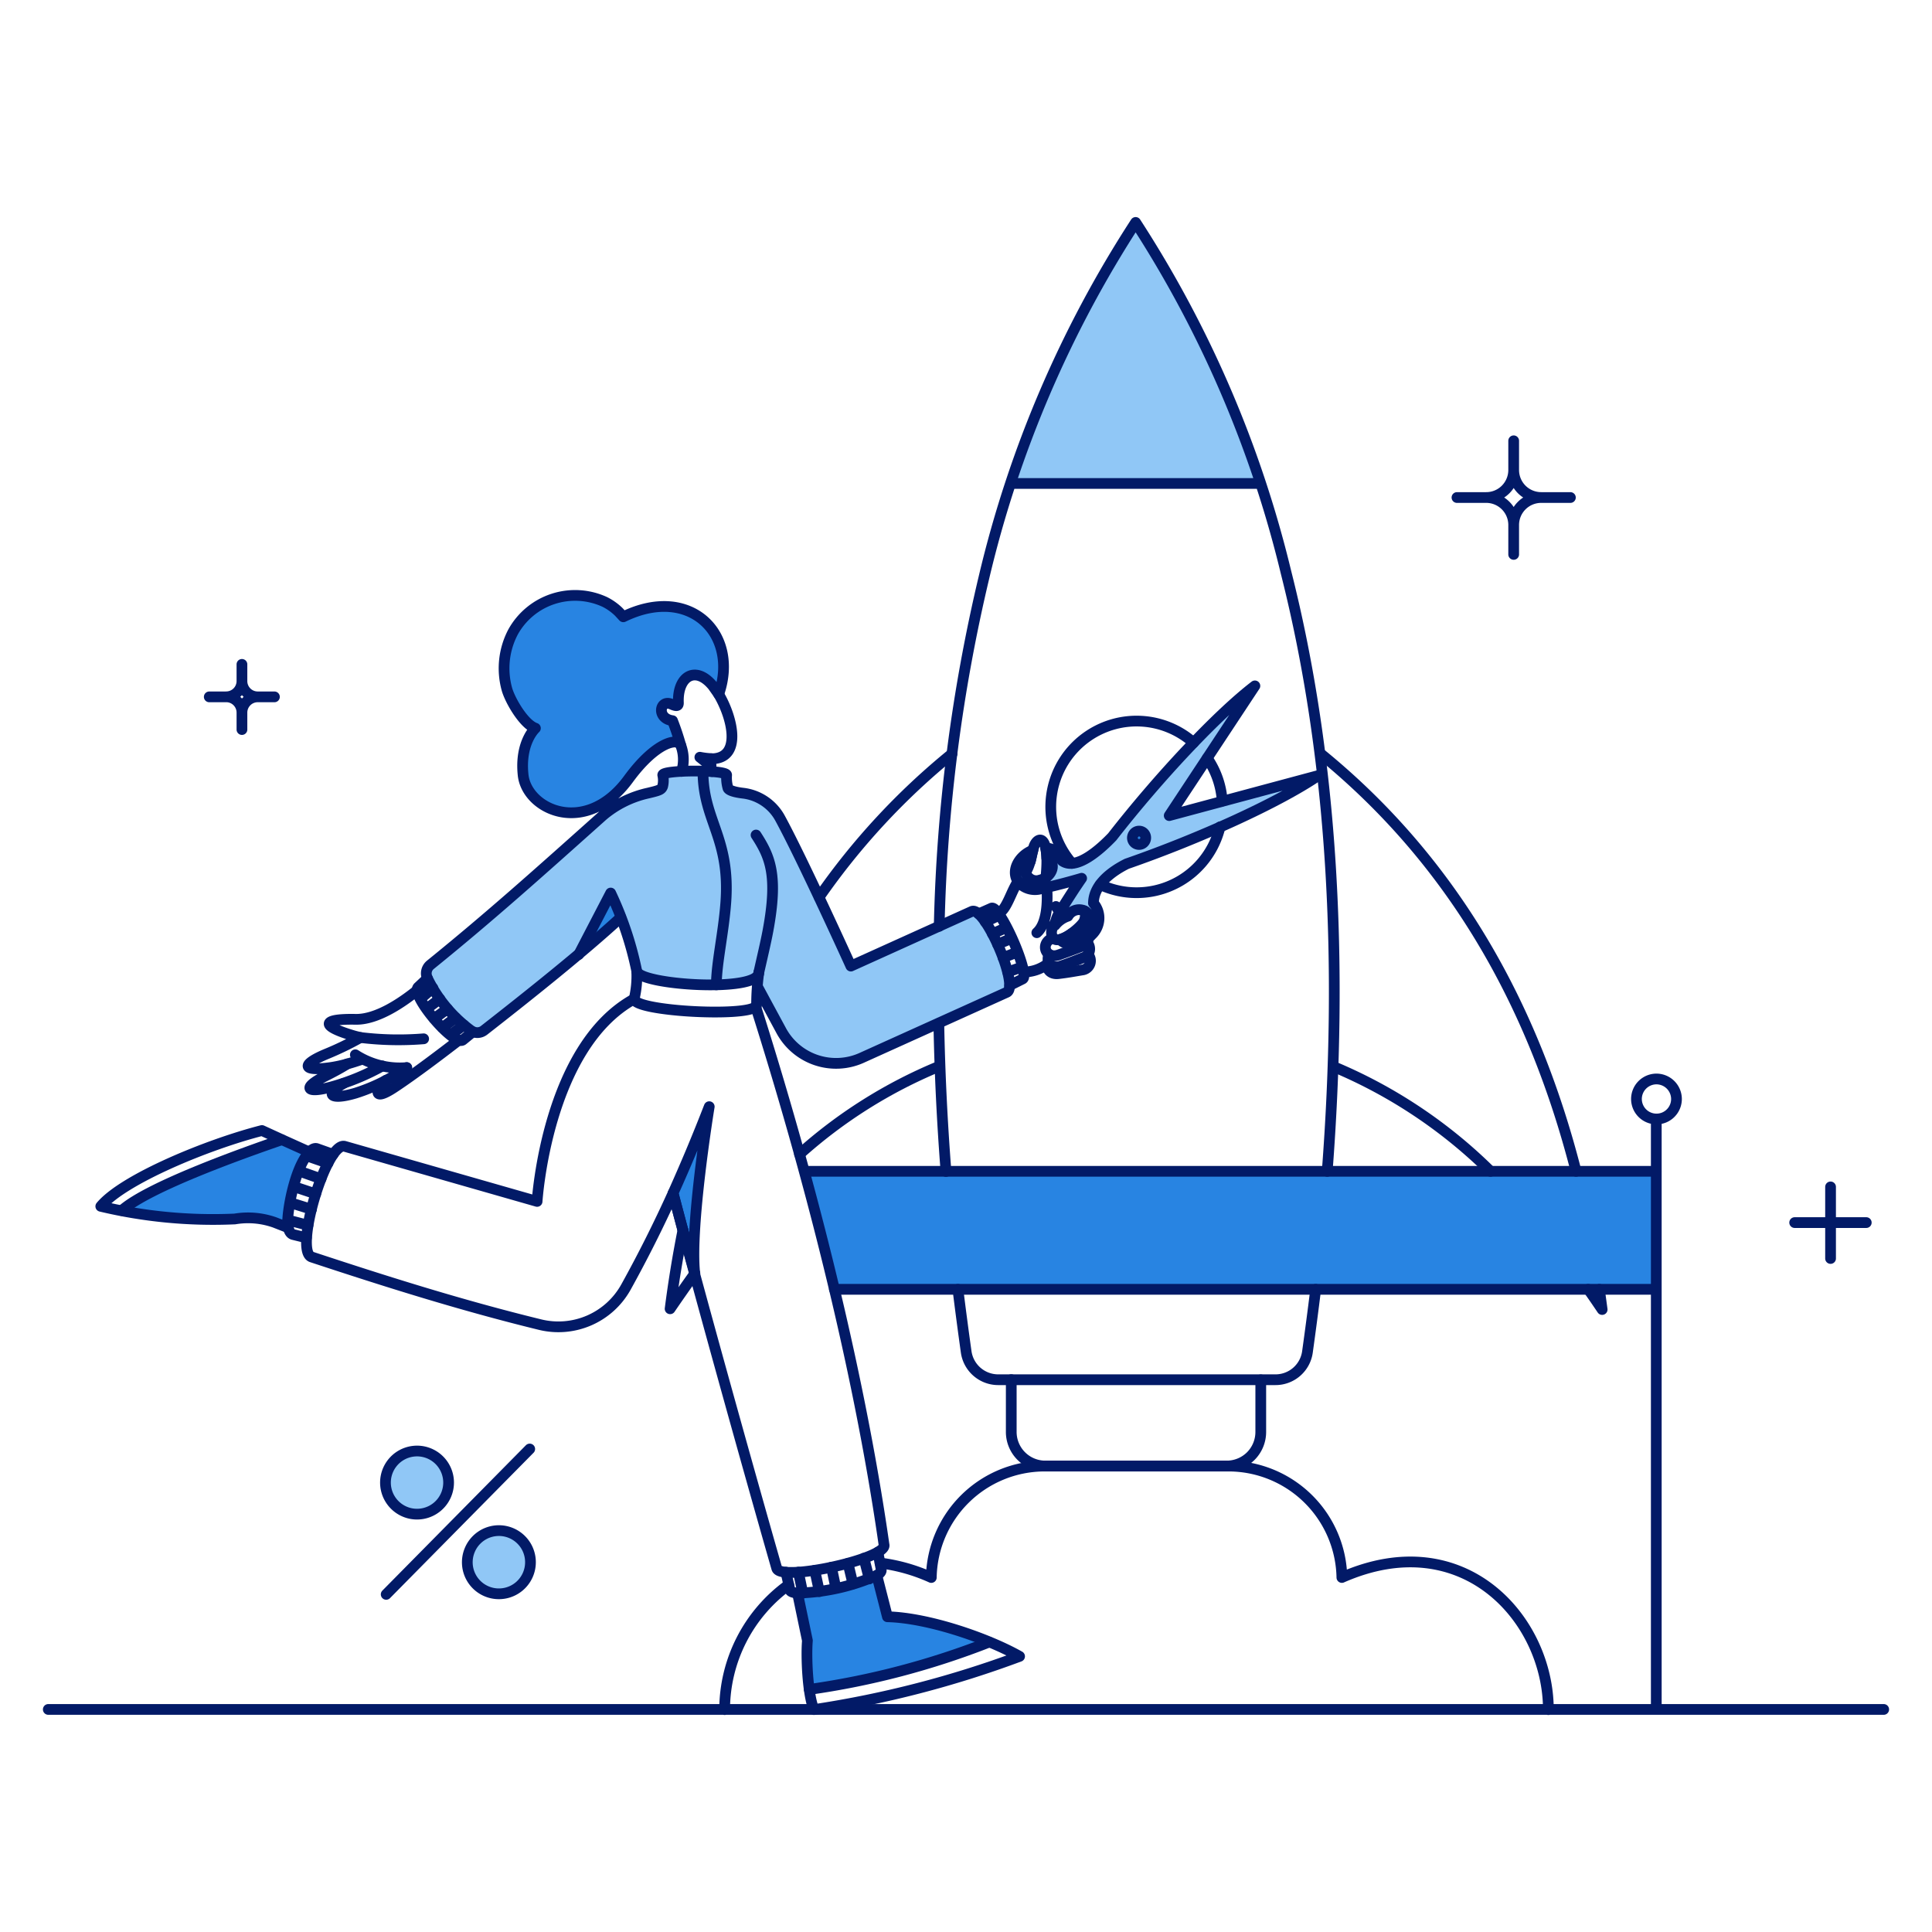 <svg xmlns="http://www.w3.org/2000/svg" width="180" height="180" fill="none" viewBox="0 0 180 180"><path fill="#90c7f6" d="m90.548 84.931-11.27 5.095c-.102-.204-4.5-9.951-6.583-13.748a4.68 4.68 0 0 0-3.454-2.36 5.12 5.12 0 0 1-1.3-.308c-.27-.101-.256-1.026-.256-1.368 0-.495-5.95-.495-5.95 0 0 0 .261 1.16-.292 1.368a8.997 8.997 0 0 1-1.026.291 9.35 9.35 0 0 0-4.292 2.121c-5.963 5.33-10.43 9.39-16.04 13.89a1.033 1.033 0 0 0-.27 1.265 13.092 13.092 0 0 0 4.07 4.874 1.029 1.029 0 0 0 1.197-.034c4.087-3.078 9.18-7.235 12.757-10.5a26.021 26.021 0 0 1 1.488 5.112c.752 1.163 10.944 1.865 11.354.12-.051.394-.086.787-.12 1.164L72.751 96a5.823 5.823 0 0 0 7.609 2.548l13.44-6.089c1.21-.517-2.038-8.075-3.252-7.528zm18.386-8.946 7.981-12.086c-3.482 2.667-8.932 8.468-13.29 14.06-1.101 1.148-3.33 3.17-4.648 2.25a1.601 1.601 0 0 0-1.556-1.197c.06.304.094.613.103.924.957.427.53 1.778-.63 2.052a1.016 1.016 0 0 1-1.334-.72 1.144 1.144 0 0 1 .428-1.008c.102-.36.154-.72.256-1.062-1.3.497-2.103 1.916-1.385 2.942a2.025 2.025 0 0 0 2.12.667 58.768 58.768 0 0 0 3.794-.983 50.86 50.86 0 0 0-.9 1.343 90.6 90.6 0 0 0-1.163 1.845 2.64 2.64 0 0 0-.41 1.18c.307-.39.724-.682 1.197-.837a1.2 1.2 0 0 1 1.675-.427c.821.72-.239 2.36-1.333 2.051-.327.25-.699.436-1.095.548.753.769 2.104.53 2.976-.444a2.124 2.124 0 0 0 .154-2.942c.021-1.792 1.8-3.012 3.111-3.667 6.84-2.373 14.14-5.705 17.836-8.218zm-2.398 2.532a.62.62 0 0 1-.785.034.614.614 0 0 1-.181-.765.614.614 0 0 1 1.059-.097c.083.117.123.26.113.403a.62.62 0 0 1-.206.425zm-64.741 59.595a2.943 2.943 0 0 1-3.498 2.905 2.945 2.945 0 0 1-2.324-2.297 2.941 2.941 0 1 1 5.822-.608zm7.627 7.417a2.946 2.946 0 0 1-2.21 2.866 2.947 2.947 0 0 1-2.47-.474 2.938 2.938 0 0 1-.985-3.484 2.94 2.94 0 0 1 5.665 1.092zm56.383-124.81a100.097 100.097 0 0 0-11.616 24.325h23.261a101.779 101.779 0 0 0-11.645-24.325z"/><path fill="#2884e2" d="m28.817 107.346-2.565-1.162c-3.13 1.08-12.432 4.343-14.929 6.617 3.475.667 7.016.925 10.55.77 2.651-.205 2.771-.068 4.994.821-.364-1.468.783-5.798 1.95-7.046zm46.119 1.779a368.445 368.445 0 0 1 2.804 10.996h76.574v-10.996zm7.763 41.485-1.008-3.844a19.349 19.349 0 0 1-7.388 1.655l.923 4.429a20.317 20.317 0 0 0 .171 4.532c9.41-1.427 16.758-4.271 16.758-4.446a30.057 30.057 0 0 0-9.456-2.326zM58.058 57.466a5.496 5.496 0 0 0-1.727-1.385 6.586 6.586 0 0 0-8.55 2.805c-1.995 3.677.026 8.253 2.086 8.96 0 0-1.47 1.318-1.146 4.36.342 3.25 5.866 5.78 9.816.377 2.599-3.54 4.668-3.865 4.873-3.129a24.253 24.253 0 0 0-.77-2.31c-1.521-.204-1.196-2.016-.102-1.538.431.192.686.226.667-.136-.068-2.497 1.62-3.51 3.215-1.556l.53.751c1.95-5.608-2.65-10.259-8.892-7.199zm8.173 13.887a4.809 4.809 0 0 1 .034-.685 8.736 8.736 0 0 1-1.043-.136zm-9.336 11.85-2.976 5.728c1.251-1.063-.528.503 3.933-3.436-.444-1.146-.837-1.985-.957-2.292zm5.814 27.959c.512 1.98 1.214 4.548 2.017 7.438-.461-4.308 1.3-15.201 1.35-15.493a164.534 164.534 0 0 1-3.368 8.055zm43.416-33.396a.271.271 0 0 0-.28.319.268.268 0 0 0 .265.219.277.277 0 0 0 .191-.073.282.282 0 0 0 .09-.185.282.282 0 0 0-.06-.195.315.315 0 0 0-.206-.085z"/><g stroke="#021a67" stroke-linejoin="round"><path stroke-linecap="round" d="M94.178 45.044h23.247m5.154 75.079c-.24 1.952-.497 3.902-.769 5.85a3.004 3.004 0 0 1-2.993 2.573H93.009a3.015 3.015 0 0 1-2.992-2.591 378.39 378.39 0 0 1-.77-5.83m-1.778-24.781c.085 4.583.308 9.182.667 13.799M87.504 86.3a155.082 155.082 0 0 1 4.186-32.57 105.044 105.044 0 0 1 14.115-33.006 105.05 105.05 0 0 1 14.002 32.568c4.462 17.604 5.31 36.734 3.846 55.84"/><path stroke-linecap="round" d="M99.877 80.439a7.99 7.99 0 0 1 1.583-11.916 7.996 7.996 0 0 1 9.739.671m2.672 5.44a7.97 7.97 0 0 0-1.395-3.998m-18.26 57.901v4.86a3.177 3.177 0 0 0 3.171 3.189h16.895a3.19 3.19 0 0 0 2.25-.924 3.184 3.184 0 0 0 .931-2.248v-4.86M74.49 107.538a45.476 45.476 0 0 1 12.928-8.157m15.083-16.966a7.999 7.999 0 0 0 9.473-2.046 7.995 7.995 0 0 0 1.696-3.333m-50.04 37.565a109.41 109.41 0 0 0-1.197 7.335 184.93 184.93 0 0 1 2.309-3.3M88.7 70.225A64.796 64.796 0 0 0 76.32 83.58m62.55 25.549a46.103 46.103 0 0 0-14.569-9.73m24.712 20.724.256 1.881c-.427-.63-.855-1.266-1.299-1.881M123.088 70.26c12.175 9.935 19.733 23.152 23.752 38.868"/><path stroke-linecap="round" d="M72.37 146.116c.366 1.274 10.397-.923 9.99-2.206-2.445-17.082-7.25-35.294-11.953-50.12-1.044.975-11.354.41-11.32-.72-8.147 4.464-9.047 18.863-9.047 18.863l-17.92-5.13c-1.693-.496-4.758 9.756-3.078 10.311 6.743 2.226 13.797 4.47 21.255 6.293a7.198 7.198 0 0 0 8.019-3.489 119.91 119.91 0 0 0 4.395-8.755c2.05 7.884 6.785 24.926 9.658 34.953zM66.263 70.69c-.052.399-.033.803.054 1.195M39.47 96.783c-1.96.158-3.93.118-5.883-.12m-1.232 2.46c.446-.12.908-.27 1.318-.41"/><path stroke-linecap="round" d="M38.87 92.268c-1.44 1.162-3.761 2.74-5.745 2.7-3.267-.062-3.232.639-.154 1.539.187.055.393.102.616.154a28.755 28.755 0 0 1-3.18 1.538c-2.33.969-2.362 1.666.478 1.249.496-.078.988-.186 1.47-.325-.547.342-1.197.7-1.915 1.06-2.481 1.246-1.813 1.71.513 1.06a21.381 21.381 0 0 0 4.669-1.932m.342 1.336c-.65.411-1.62 2.243.787.65 1.831-1.212 4.343-3.112 6.002-4.395"/><path stroke-linecap="round" d="M37.896 99.467a7.646 7.646 0 0 1-4.788-1.196"/><path stroke-linecap="round" d="M32.013 100.936c-1.863 1.062-1.18 1.589 1.112.907a17.078 17.078 0 0 0 4.77-2.377m29.054-34.799c1.3 2.189 2.169 5.85-.479 6.02a7.278 7.278 0 0 1-1.265-.137l1.026.821m-2.805-1.931c.292.779.319 1.633.076 2.43m-19.45 24.262-.923.753c-.804.668-4.959-4.241-4.155-4.925l.855-.803m-.668 1.913 1.163-1.025m-.581 1.95 1.23-.925m-.546 1.846 1.265-.923m-.495 1.764 1.249-.94m-.48 1.623 1.249-.941m27.188-1.709a.236.236 0 0 0 .086-.171c.002-1.007.07-2.012.205-3.01M59.083 93.07a9.128 9.128 0 0 0 .24-2.58m-30.78 17.185 2.017.7m-2.633.753 1.984.7m-2.394.771 1.898.633m-2.257.855 1.864.58m-2.224.993 1.898.495m45.692 32.318.41 1.966m1.112-2.136.427 1.984m1.128-2.274.41 1.949m1.13-2.31.462 1.916m1.025-2.393.496 1.931m-49.95-39.554-1.519-.54c-.222-.067-.463.067-.7.326-1.413 1.537-2.057 5.588-2.013 6.565.018.407.103.99.49 1.112l1.249.308"/><path stroke-linecap="round" d="m26.867 114.39-1.265-.496a7.442 7.442 0 0 0-3.728-.325 45.272 45.272 0 0 1-12.483-1.179c2.07-2.496 9.867-5.745 15.014-7.062 2.305 1.055 1.312.605 4.41 2.001"/><path stroke-linecap="round" d="M11.347 112.784c2.53-2.274 11.79-5.523 14.904-6.597m55.541 38.422.308 1.641c.027.174-.104.341-.428.53a19.409 19.409 0 0 1-7.37 1.642c-.393-.033-.65-.12-.701-.27l-.376-1.676"/><path stroke-linecap="round" d="m81.69 146.769.99 3.861c3.859.097 9.394 2.037 12.312 3.69a95.431 95.431 0 0 1-19.152 4.959c-.585-1.316-.749-4.865-.615-6.431l-.924-4.429"/><path stroke-linecap="round" d="M75.397 157.401a74.204 74.204 0 0 0 16.758-4.41M66.966 64.666c1.933-5.591-2.667-10.242-8.892-7.2 0 0-.393-.428-.427-.461a5.216 5.216 0 0 0-1.3-.924 6.605 6.605 0 0 0-8.55 2.805 7.27 7.27 0 0 0-.581 5.283c.27 1.027 1.573 3.3 2.667 3.676 0 0-1.468 1.317-1.145 4.36.345 3.25 5.86 5.777 9.815.378 2.596-3.544 4.669-3.865 4.874-3.13a24.208 24.208 0 0 0-.77-2.308c-1.522-.205-1.195-2.021-.102-1.539.366.161.665.254.65-.137-.1-2.495 1.62-3.51 3.214-1.556l.53.752zm-9.13 20.812c-3.574 3.283-8.673 7.34-12.74 10.516a1.014 1.014 0 0 1-1.197.034 13.248 13.248 0 0 1-4.07-4.873 1.029 1.029 0 0 1 .27-1.266c5.587-4.525 10.069-8.55 16.04-13.885a9.78 9.78 0 0 1 4.275-2.12c1.017-.244 1.207-.304 1.325-.63a2.3 2.3 0 0 0 .009-1.047c0-.495 5.95-.495 5.95 0-.03.416.014.833.13 1.233.148.299 1.135.43 1.41.46a4.532 4.532 0 0 1 3.454 2.36c2.089 3.838 6.583 13.748 6.583 13.748l11.27-5.095c1.213-.53 4.462 7.01 3.248 7.54l-13.44 6.072a5.809 5.809 0 0 1-7.593-2.549l-2.171-4.018m28.748-6.788c-.77.205-1.708 1.434-1.249 2.171.5.802 2.467-.817 2.856-1.418a1.197 1.197 0 0 0 .088-1.058M97.44 81.8c.426-4.085-.74-3.968-1.111-2.924-.265.742-.277 1.602-.766 2.378m1.037 5.644c1.001-.882 1.014-3.008.93-4.216m1.447 2.644-.598-.872"/><path stroke-linecap="round" d="M98.106 87.378c-.017 0-.034.016-.051.016-1.197.513-.63 1.995.564 1.573.74-.26 1.476-.532 2.206-.82a.898.898 0 0 0 .588-.77"/><path stroke-linecap="round" d="M97.758 88.922c-.367.597.162 1.393 1.065 1.087.855-.29 1.44-.53 2.103-.787a.85.85 0 0 0 .36-1.402"/><path stroke-linecap="round" d="M97.677 89.565c-.307.513.052 1.247.924 1.146.889-.104 1.521-.226 2.223-.341a.867.867 0 0 0 .721-.561.86.86 0 0 0-.191-.893"/><path stroke-linecap="round" d="M97.575 89.821a3.662 3.662 0 0 1-2.138.736"/><path stroke-linecap="round" d="m91.18 85.141 1.196-.53c.77-.343 3.66 6.258 2.89 6.6l-1.197.599m-2.273-5.92 1.334-.633M92.462 87l1.334-.598m-.855 1.572 1.351-.564m-.838 1.813 1.368-.53m-.94 1.865 1.385-.479M4.5 159.264h171m-21.188 0v-54.993m.002 4.857H75.038m79.275 10.995H77.739m-4.258 27.53a14.372 14.372 0 0 0-5.968 11.628m76.745.002c0-8.379-7.866-17.322-19.238-12.312a10.573 10.573 0 0 0-10.499-10.38H97.267a10.576 10.576 0 0 0-10.5 10.381 16.55 16.55 0 0 0-4.77-1.35m74.197-43.232a1.866 1.866 0 0 1-1.15 1.724 1.867 1.867 0 0 1-2.543-1.36 1.855 1.855 0 0 1 .107-1.077 1.867 1.867 0 0 1 1.722-1.151 1.872 1.872 0 0 1 1.864 1.864zM41.795 138.112a2.943 2.943 0 0 1-3.498 2.905 2.945 2.945 0 0 1-2.324-2.297 2.941 2.941 0 1 1 5.822-.608zm7.627 7.42a2.941 2.941 0 0 1-3.498 2.906 2.938 2.938 0 0 1-2.167-3.998 2.94 2.94 0 0 1 5.665 1.092zm-13.441 3.011L49.353 135m91.673-93.932v2.72m-2.564 2.565h-2.719m10.567 0h-2.719m-2.565 5.3v-2.736m2.565-2.565a2.563 2.563 0 0 1-2.565-2.565c0 .68-.27 1.334-.75 1.815a2.551 2.551 0 0 1-1.815.75 2.563 2.563 0 0 1 2.565 2.565 2.553 2.553 0 0 1 .751-1.814 2.557 2.557 0 0 1 1.814-.75zM22.541 61.898v1.556m-1.471 1.471h-1.573m6.071 0h-1.556m-1.471 3.045v-1.574m1.471-1.472a1.47 1.47 0 0 1-1.471-1.473 1.47 1.47 0 0 1-1.47 1.47 1.47 1.47 0 0 1 1.47 1.471 1.472 1.472 0 0 1 1.47-1.468zm146.537 45.657v6.669m3.326-3.344h-6.669M65.496 71.865c0 4.635 2.59 6.191 2.12 12.295-.218 2.84-.872 5.61-.872 7.593"/><path stroke-linecap="round" d="m53.92 88.93 2.975-5.727a31.86 31.86 0 0 1 2.43 7.267c.209 1.3 11.371 2.035 11.371.138.324-1.44.648-2.79.855-3.9.966-5.182.188-6.908-1.111-8.91"/><path d="m108.934 75.987 7.981-12.085c-3.482 2.667-8.932 8.468-13.29 14.06-1.101 1.148-3.33 3.169-4.648 2.25a1.601 1.601 0 0 0-1.556-1.197c.06.304.094.613.103.923.957.428.53 1.779-.63 2.053a1.016 1.016 0 0 1-1.334-.72 1.144 1.144 0 0 1 .428-1.009c.102-.36.154-.72.256-1.06-1.3.496-2.103 1.915-1.385 2.94a2.024 2.024 0 0 0 2.12.668 58.703 58.703 0 0 0 3.794-.983 50.86 50.86 0 0 0-.9 1.343 90.6 90.6 0 0 0-1.163 1.845 2.64 2.64 0 0 0-.41 1.18c.307-.39.724-.682 1.197-.837a1.202 1.202 0 0 1 1.675-.427c.821.72-.239 2.36-1.333 2.05a3.26 3.26 0 0 1-1.095.549c.753.769 2.104.53 2.976-.445a2.124 2.124 0 0 0 .154-2.94c.021-1.794 1.8-3.013 3.111-3.668 6.84-2.374 14.14-5.705 17.836-8.218zm-2.398 2.533a.62.62 0 0 1-.785.034.613.613 0 0 1-.181-.765.614.614 0 0 1 1.059-.097c.083.117.123.26.113.403a.62.62 0 0 1-.206.425z"/><path stroke-linecap="round" d="M64.726 118.6a452.304 452.304 0 0 1-2.018-7.438 163.181 163.181 0 0 0 3.37-8.055c-.052.291-1.813 11.184-1.352 15.493zm28.318-33.533c.744-.288 1.169-2.043 1.814-2.962"/></g></svg>